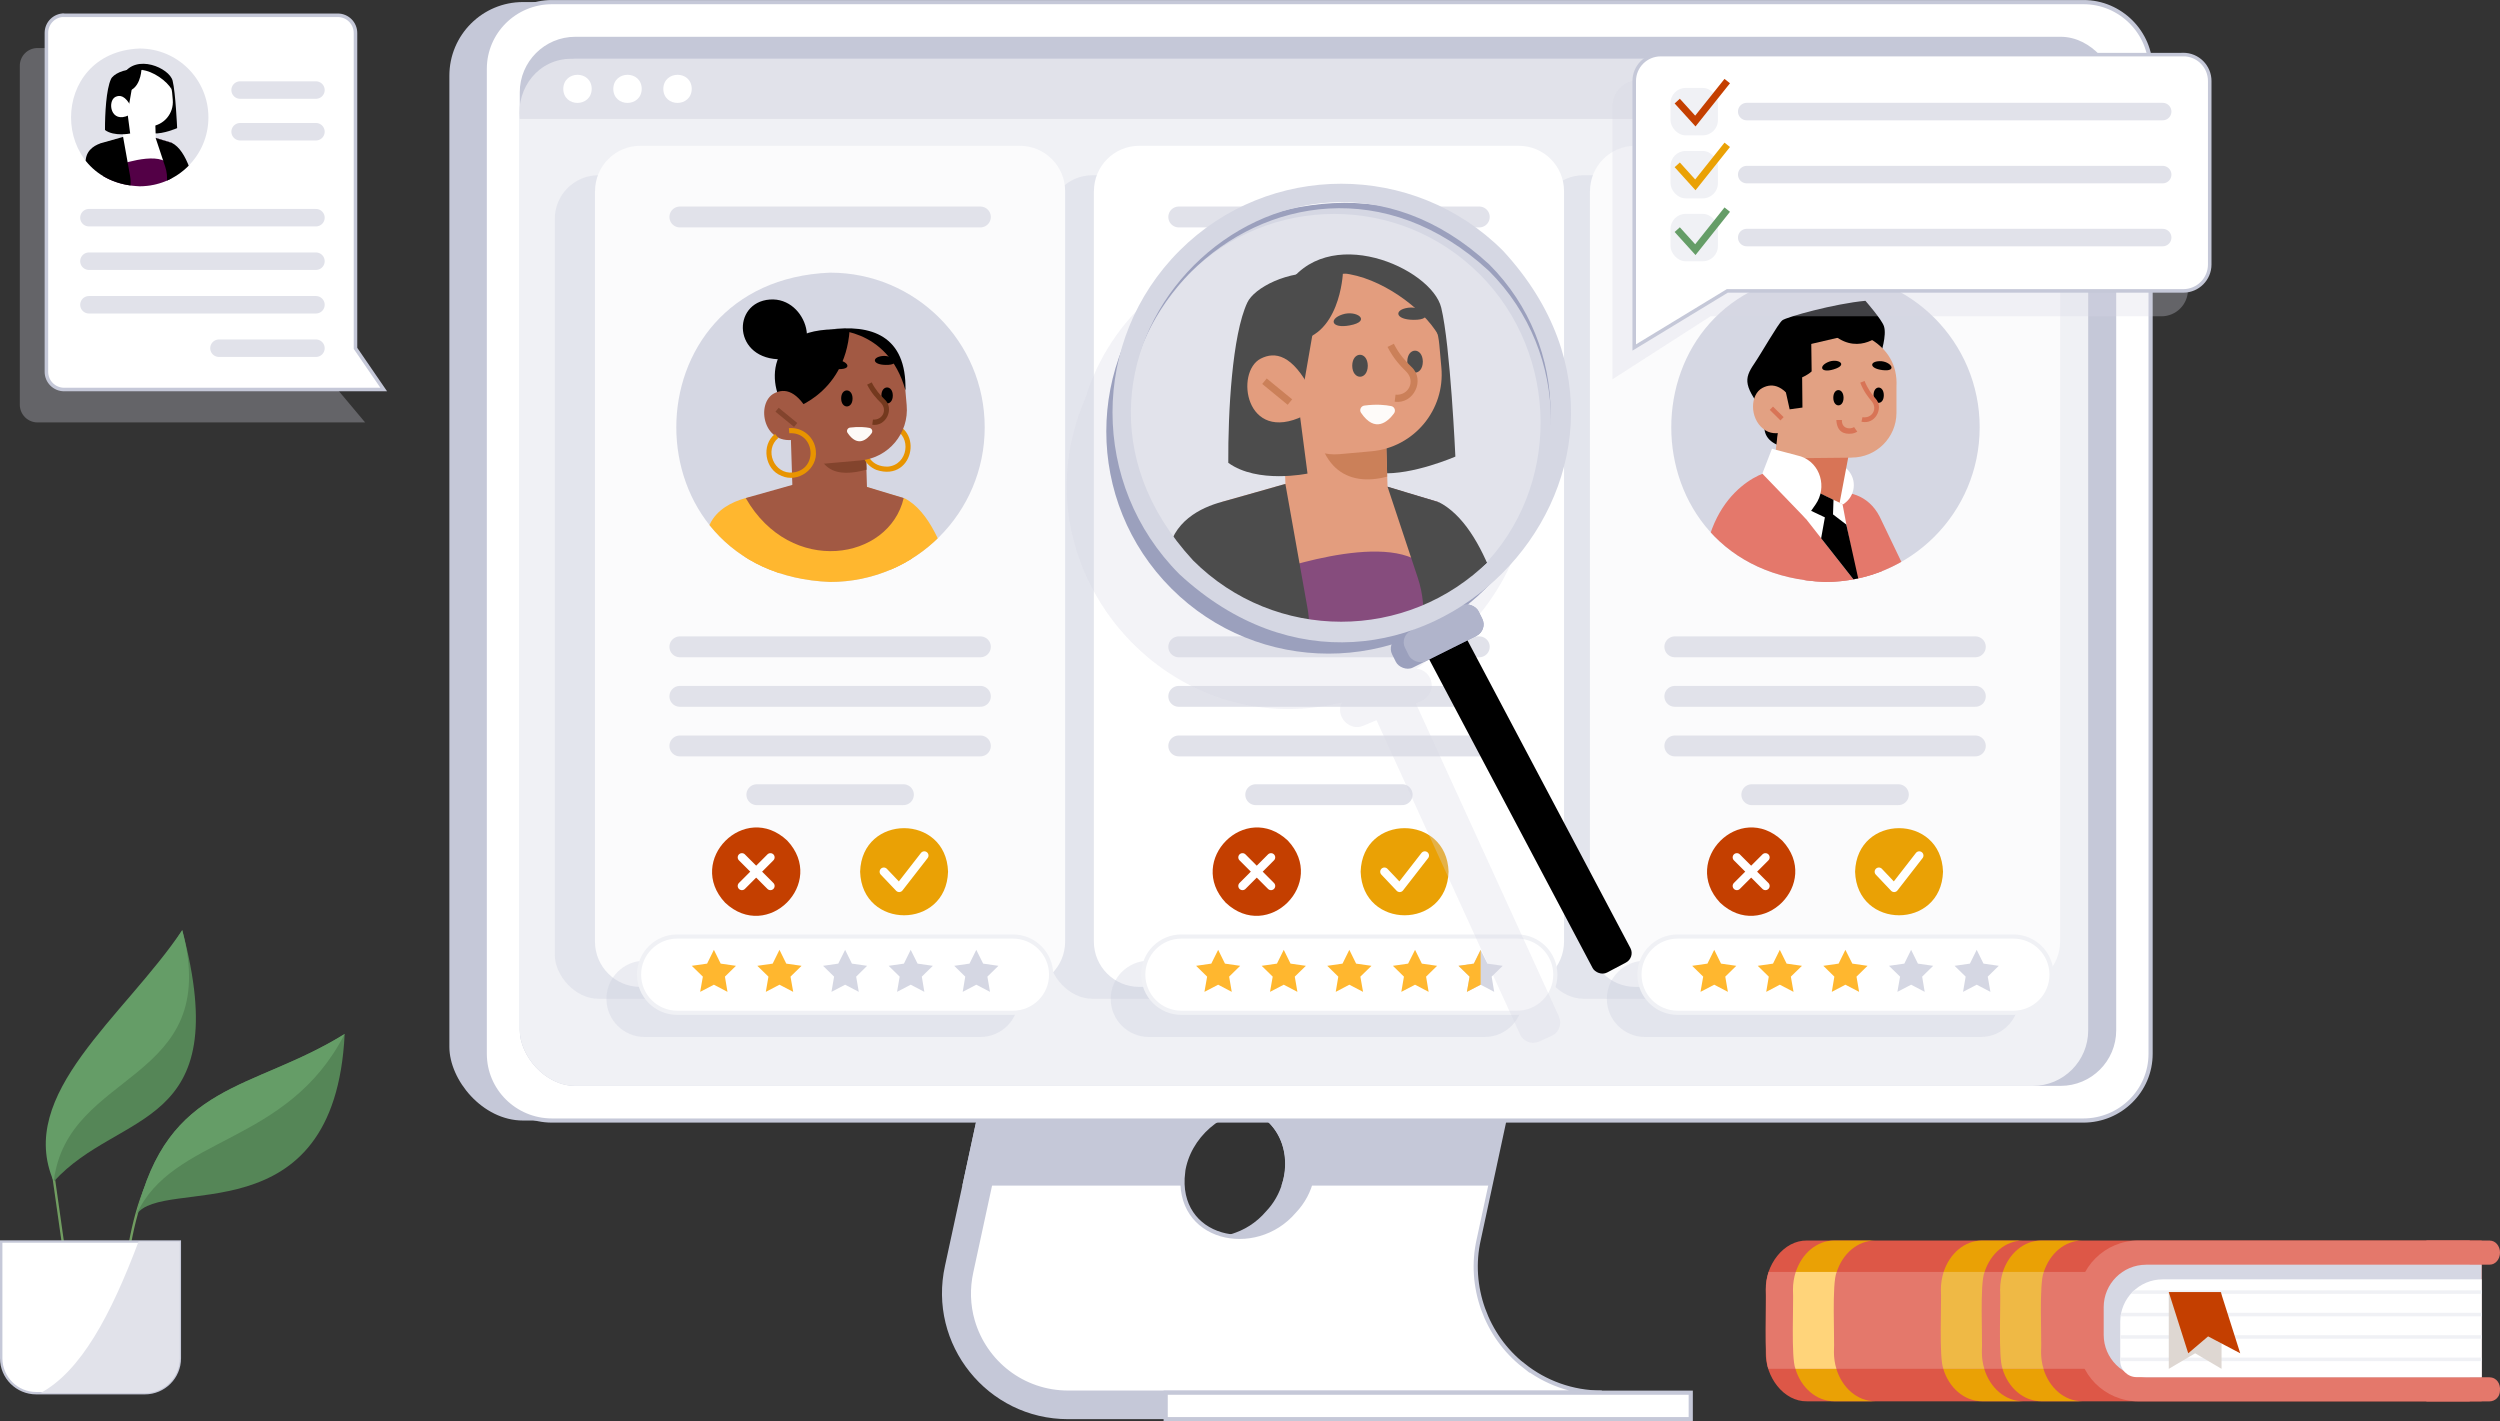 <?xml version="1.0" encoding="UTF-8"?>
<svg id="a" data-name="Layer 1" xmlns="http://www.w3.org/2000/svg" xmlns:xlink="http://www.w3.org/1999/xlink" viewBox="0 0 353.38 200.89">
  <rect x="0" y="0" width="353.38" height="200.89" fill="#333333" stroke="none"/>
  <defs>
    <style>
      .g {
        fill: #e1e2ea;
      }

      .g, .h, .i, .j, .k, .l, .m, .n, .o, .p, .q, .r, .s, .t, .u, .v, .w, .x, .y, .z, .aa, .ab, .ac, .ad, .ae, .af, .ag, .ah, .ai, .aj, .ak, .al, .am {
        stroke-width: 0px;
      }

      .h {
        fill: #dd5747;
      }

      .i {
        fill: #ffd47a;
      }

      .j {
        fill: #659d67;
      }

      .k {
        fill: #9ba0bd;
      }

      .l {
        fill: #eaa105;
      }

      .an {
        stroke: #719d61;
      }

      .an, .ao, .ap, .aq, .ar, .as, .at, .au, .av {
        stroke-miterlimit: 10;
      }

      .an, .aw, .q, .aq, .ax, .ar, .as, .ay, .au {
        fill: none;
      }

      .an, .at {
        stroke-width: .34px;
      }

      .n, .v {
        fill: #d5d7e3;
      }

      .az {
        clip-path: url(#d);
      }

      .ao, .o, .ap, .u, .at, .av {
        fill: #fff;
      }

      .ao, .aq {
        stroke-width: .5px;
      }

      .ao, .at, .av {
        stroke: #c5c8d8;
      }

      .o, .v, .ak {
        isolation: isolate;
        opacity: .3;
      }

      .aw {
        stroke-width: 2.95px;
      }

      .aw, .ax {
        stroke: #e1e2ea;
      }

      .aw, .ax, .ay {
        stroke-linecap: round;
        stroke-linejoin: round;
      }

      .p {
        fill: #b54a12;
      }

      .ba {
        clip-path: url(#b);
      }

      .r {
        fill: #ded7d2;
      }

      .ap, .aq {
        stroke: #f0f1f5;
      }

      .ap, .av {
        stroke-width: .59px;
      }

      .s, .ak {
        fill: #c5c8d8;
      }

      .t {
        fill: #f0f1f5;
      }

      .bb {
        clip-path: url(#e);
      }

      .bc {
        clip-path: url(#f);
      }

      .w {
        fill: #e2a183;
      }

      .x {
        fill: #c43f00;
      }

      .y {
        fill: #d87456;
      }

      .z {
        fill: #74391e;
      }

      .aa {
        fill: #558657;
      }

      .ax {
        stroke-width: 2.47px;
      }

      .ar {
        stroke: #c43f00;
      }

      .ar, .as, .au {
        stroke-width: .99px;
      }

      .bd {
        clip-path: url(#c);
      }

      .ab {
        fill: #e89400;
      }

      .ac {
        fill: #b0b4cb;
      }

      .ad {
        fill: #efb945;
      }

      .ae {
        fill: #fbfbfc;
      }

      .as {
        stroke: #659d67;
      }

      .af {
        fill: #e4786b;
      }

      .ag {
        fill: #ffb72f;
      }

      .ay {
        stroke: #fff;
        stroke-width: 1.19px;
      }

      .ah {
        fill: #530046;
      }

      .au {
        stroke: #eaa105;
      }

      .ai {
        fill: #83442d;
      }

      .aj {
        fill: #d77347;
      }

      .al {
        fill: #a25943;
      }

      .am {
        fill: #fdfaf7;
      }
    </style>
    <clipPath id="b">
      <path class="q" d="m305.71,180.84h45.08v13.82h-48.92c-1.2,0-2.17-.97-2.17-2.17v-5.65c0-3.31,2.69-6,6-6h.01Z"/>
    </clipPath>
    <clipPath id="c">
      <path class="q" d="m139.19,60.41c0,12.07-9.78,21.85-21.85,21.85-28.99-1.15-28.99-42.57,0-43.72,12.07,0,21.85,9.78,21.85,21.85h0Z"/>
    </clipPath>
    <clipPath id="d">
      <path class="q" d="m279.83,60.41c0,12.07-9.78,21.85-21.85,21.85-28.99-1.15-28.99-42.57,0-43.72,12.07,0,21.85,9.78,21.85,21.85h0Z"/>
    </clipPath>
    <clipPath id="e">
      <path class="q" d="m219.61,59.76c0,16.92-13.71,30.62-30.62,30.62-40.62-1.61-40.61-59.64,0-61.25,16.92,0,30.62,13.71,30.62,30.62Z"/>
    </clipPath>
    <clipPath id="f">
      <path class="q" d="m29.46,16.6c0,5.37-4.36,9.73-9.73,9.73-12.92-.51-12.91-18.97,0-19.47,5.37,0,9.73,4.36,9.73,9.73Z"/>
    </clipPath>
  </defs>
  <g>
    <g>
      <path class="h" d="m350.79,175.35v22.73h-95.35c-3.36.07-5.94-3.54-5.84-6.95v-8.83c-.1-3.4,2.47-7.01,5.84-6.95h95.35Z"/>
      <path class="af" d="m300.2,179.81v13.67h-50.24c-.64-1.51-.24-9.46-.35-11.2,0-.87.14-1.71.39-2.49h50.2Z"/>
      <path class="af" d="m302.26,175.35h46.84v22.73h-46.84c-4.74,0-8.57-3.84-8.57-8.57v-5.59c0-4.74,3.84-8.57,8.57-8.57Z"/>
      <path class="af" d="m351.94,175.35h-8.96v3.41h8.96c.79,0,1.44-.76,1.44-1.7h0c0-.94-.64-1.7-1.44-1.7h0Z"/>
      <path class="af" d="m351.88,194.68h-8.9v3.41h8.9c.82,0,1.49-.66,1.49-1.49.12-.96-.45-1.92-1.49-1.91h0Z"/>
      <g>
        <path class="n" d="m303.36,178.76h47.43v15.92h-47.43c-3.31,0-6-2.69-6-6v-3.91c0-3.31,2.69-6,6-6h0Z"/>
        <path class="u" d="m305.71,180.84h45.08v13.82h-48.78c-1.27,0-2.31-1.04-2.31-2.31v-5.51c0-3.31,2.69-6,6-6h.01Z"/>
        <g class="ba">
          <g>
            <line class="aq" x1="299.29" y1="182.64" x2="350.79" y2="182.64"/>
            <line class="aq" x1="297.54" y1="185.82" x2="350.79" y2="185.82"/>
            <line class="aq" x1="297.54" y1="188.98" x2="350.79" y2="188.98"/>
            <line class="aq" x1="297.54" y1="192.15" x2="350.79" y2="192.15"/>
          </g>
        </g>
        <polyline class="r" points="314.02 182.64 314.02 193.49 310.29 191.29 306.56 193.49 306.56 182.64"/>
        <polygon class="x" points="316.66 191.29 312.12 188.9 309.31 191.29 306.56 182.64 313.91 182.64 316.66 191.29"/>
      </g>
      <path class="l" d="m294.34,198.07h-5.79c-2.54,0-4.69-1.91-5.5-4.6h5.79c.81,2.69,2.96,4.6,5.5,4.6Z"/>
      <path class="l" d="m288.89,179.81h-5.79c.85-2.61,2.96-4.46,5.45-4.46h5.79c-2.49,0-4.61,1.85-5.45,4.46Z"/>
      <path class="l" d="m285.97,198.07h-5.79c-2.54,0-4.69-1.91-5.5-4.6h5.79c.81,2.69,2.96,4.6,5.5,4.6Z"/>
      <path class="l" d="m280.52,179.81h-5.79c.85-2.61,2.96-4.46,5.45-4.46h5.79c-2.49,0-4.61,1.85-5.45,4.46Z"/>
    </g>
    <path class="ad" d="m288.51,191.13c0,.82.12,1.62.35,2.35h-5.79c-.64-1.52-.24-9.46-.35-11.2,0-.87.14-1.71.39-2.49h5.79c-.71,1.62-.27,9.48-.39,11.32h0Z"/>
    <path class="ad" d="m280.14,191.13c0,.82.12,1.62.35,2.35h-5.79c-.64-1.52-.24-9.46-.35-11.2,0-.87.14-1.71.39-2.49h5.79c-.71,1.62-.27,9.48-.39,11.32h0Z"/>
    <path class="l" d="m265.07,198.07h-5.79c-2.54,0-4.69-1.91-5.5-4.6h5.79c.81,2.69,2.96,4.6,5.5,4.6Z"/>
    <path class="l" d="m259.62,179.81h-5.79c.85-2.61,2.96-4.46,5.45-4.46h5.79c-2.49,0-4.61,1.85-5.45,4.46Z"/>
    <path class="i" d="m259.23,191.13c0,.82.12,1.62.35,2.35h-5.79c-.64-1.52-.24-9.46-.35-11.2,0-.87.14-1.71.39-2.49h5.79c-.71,1.62-.27,9.48-.39,11.32h0Z"/>
  </g>
  <g>
    <g>
      <g>
        <g>
          <path class="s" d="m213.42,196.86c-9.96-1.56-16.73-11.68-14.43-21.44.57-2.65,4.2-19.47,4.85-22.5h-64.64c-1.16,5.39-4.51,20.87-5.62,25.99-2.47,11.13,6,21.69,17.39,21.69h65.41v-3.5c-1.01,0-2-.07-2.96-.24h0Zm-50.19-31.15c.8-5.74,6.8-10.26,12.48-8.96,6.65,1.46,7.7,9.85,3.24,14.49-5.55,6.51-16.91,3.94-15.72-5.54h0Z"/>
          <path class="av" d="m215.38,193.03c-5.31-4.16-7.87-11.21-6.35-17.86l.85-3.94,3.94-18.32h-70.71l-3.97,18.32-1.85,8.56c-.51,2.3-.44,4.7.21,6.93,1.72,5.91,7.1,10.13,13.48,10.13h75.44c-4.22,0-8.03-1.45-11.05-3.84h0Zm-48.16-27.33c.72-5.07,5.42-9.17,10.51-9.18,8.03,0,10.3,9.4,5.21,14.71-5.5,6.47-16.89,4-15.71-5.54h-.01Z"/>
          <rect class="av" x="164.77" y="196.86" width="74.22" height="3.74"/>
        </g>
        <path class="s" d="m213.82,152.92l-3.16,14.67h-29.53c1.75-4.64-.72-9.9-5.42-10.83-4.86,1.01-8.88,5.76-8.56,10.83h-31.12l3.16-14.67h74.63Z"/>
      </g>
      <rect class="s" x="63.52" y=".29" width="235.46" height="158.1" rx="10.41" ry="10.41"/>
      <path class="av" d="m303.99,9.73v139.23c0,5.21-4.26,9.43-9.51,9.43H78.03c-5.25,0-9.51-4.22-9.51-9.43V9.73c0-5.21,4.26-9.43,9.51-9.43h216.45c5.27-.02,9.53,4.32,9.51,9.43h0Z"/>
      <rect class="s" x="73.47" y="5.2" width="225.66" height="148.29" rx="7.85" ry="7.85"/>
      <rect class="t" x="73.47" y="8.32" width="221.7" height="145.18" rx="7.85" ry="7.85"/>
      <path class="g" d="m295.16,15.61v1.2H73.46c-.46-4.45,2.7-8.51,7.3-8.5h207.11c4.02,0,7.3,3.26,7.3,7.3h0Z"/>
      <g>
        <path class="u" d="m83.64,12.56c-.05,2.65-3.99,2.65-4.02,0,.05-2.65,3.99-2.65,4.02,0Z"/>
        <path class="u" d="m90.71,12.56c-.05,2.65-3.99,2.65-4.02,0,.05-2.65,3.99-2.65,4.02,0Z"/>
        <path class="u" d="m97.78,12.56c-.05,2.65-3.99,2.65-4.02,0,.05-2.65,3.99-2.65,4.02,0Z"/>
      </g>
    </g>
    <g>
      <g>
        <g>
          <rect class="ak" x="217.67" y="24.77" width="61.79" height="116.41" rx="6.17" ry="6.17"/>
          <path class="ae" d="m224.74,27.02v106.07c0,3.54,2.87,6.41,6.41,6.41h53.64c3.54,0,6.41-2.86,6.41-6.41V27.02c0-3.54-2.86-6.41-6.4-6.41h-53.65c-3.54,0-6.4,2.87-6.4,6.41h-.01Z"/>
        </g>
        <g>
          <rect class="ak" x="148.24" y="24.77" width="61.79" height="116.41" rx="6.17" ry="6.17"/>
          <path class="u" d="m154.62,27.02v106.07c0,3.54,2.87,6.41,6.41,6.41h53.64c3.54,0,6.41-2.86,6.41-6.41V27.02c0-3.54-2.86-6.41-6.4-6.41h-53.65c-3.54,0-6.4,2.87-6.4,6.41h-.01Z"/>
        </g>
        <g>
          <rect class="ak" x="78.42" y="24.77" width="61.79" height="116.41" rx="6.17" ry="6.17"/>
          <path class="ae" d="m84.1,27.02v106.07c0,3.54,2.87,6.41,6.41,6.41h53.64c3.54,0,6.41-2.86,6.41-6.41V27.02c0-3.54-2.86-6.41-6.4-6.41h-53.65c-3.54,0-6.4,2.87-6.4,6.41h-.01Z"/>
        </g>
      </g>
      <g>
        <line class="aw" x1="166.62" y1="91.43" x2="209.1" y2="91.43"/>
        <line class="aw" x1="166.62" y1="98.43" x2="209.1" y2="98.43"/>
        <line class="aw" x1="166.62" y1="105.44" x2="209.1" y2="105.44"/>
        <line class="aw" x1="177.5" y1="112.33" x2="198.2" y2="112.33"/>
        <line class="aw" x1="166.62" y1="30.67" x2="209.1" y2="30.67"/>
      </g>
      <g>
        <line class="aw" x1="96.1" y1="91.43" x2="138.58" y2="91.43"/>
        <line class="aw" x1="96.1" y1="98.43" x2="138.58" y2="98.43"/>
        <line class="aw" x1="96.1" y1="105.44" x2="138.58" y2="105.44"/>
        <line class="aw" x1="106.98" y1="112.33" x2="127.7" y2="112.33"/>
        <line class="aw" x1="96.1" y1="30.67" x2="138.58" y2="30.67"/>
      </g>
      <g>
        <line class="aw" x1="236.74" y1="91.43" x2="279.22" y2="91.43"/>
        <line class="aw" x1="236.74" y1="98.43" x2="279.22" y2="98.43"/>
        <line class="aw" x1="236.74" y1="105.44" x2="279.22" y2="105.44"/>
        <line class="aw" x1="247.62" y1="112.33" x2="268.34" y2="112.33"/>
        <line class="aw" x1="236.74" y1="30.67" x2="279.22" y2="30.67"/>
      </g>
      <g>
        <path class="n" d="m139.19,60.41c0,12.07-9.78,21.85-21.85,21.85-28.99-1.15-28.99-42.57,0-43.72,12.07,0,21.85,9.78,21.85,21.85h0Z"/>
        <g class="bd">
          <g>
            <path class="ag" d="m127.8,70.4c7.12,3.54,8.77,21.99,8.77,21.99l-13.42,2.01s4.65-24,4.65-24Z"/>
            <path class="ag" d="m127.73,70.4l2.36,5.67-3.9,9.43c-.19,3.14-.51,8.35-.7,11.51h-18.68v-.16l-2.11-24.49-.14-1.55,5.45-1.46,11.2-.91,3.45,1.09h0l3.07.89h0Z"/>
            <path class="ag" d="m99.83,75.95c-.44,3.91-1.09,16.63-.19,26.91l7.96-3.12c5.97-25.48-.12-29.71-.12-29.71,0,0-7.05.44-7.65,5.92Z"/>
            <path class="m" d="m110.57,50.79c5.91-.12,3.65-8.86-1.76-8.45s-5.26,8.6,1.76,8.45Z"/>
            <path class="al" d="m118.14,73.96l-5.96.19-.42-13.13,10.53-.34.27,8.56c.07,2.52-1.9,4.64-4.42,4.71h0Z"/>
            <path class="ai" d="m122.5,66.39h0c-4.1,1.1-7.67.6-7.38-6.92h0l7.15-.22.22,7.15h.01Z"/>
            <path class="ab" d="m123.87,66.42c-3.3-1.36-2.56-6.42,1.05-6.73,5.86-.06,4.49,8.6-1.05,6.73Zm2.46-5.8c-4.39-1.47-5.47,5.39-.84,5.34,2.86-.24,3.45-4.26.84-5.34Z"/>
            <path class="al" d="m118.41,46.71c4.55-.86,9.03,2.21,9.43,6.91l.32,3.64c.36,3.96-2.56,7.47-6.52,7.82l-7.36.66c-1.05.1-1.97-.67-2.06-1.72l-.81-8.92c-.39-4.25,2.75-8.01,7-8.4h0Z"/>
            <path class="m" d="m126.2,55.9c0,1.51-1.6,1.51-1.61,0,0-1.51,1.6-1.51,1.61,0Z"/>
            <path class="m" d="m111.35,58.03s8.06-1.89,8.75-11.38c-12.82-1.19-11.52,8.86-8.75,11.38Z"/>
            <path class="al" d="m114.66,58.91c-1.94-3.79-3.75-4.06-5.21-3.32-2.69,1.36-1.6,7.73,3.35,6.45l1.86-3.12Z"/>
            <path class="m" d="m117.14,46.6s8.33-.56,10.85,8.58c.17-7.77-4.85-9.4-10.85-8.58Z"/>
            <path class="m" d="m125.21,51.58c-1.91-.02-2-1.05-.54-1.25,1.57-.21,2.91,1.29.54,1.25Z"/>
            <path class="m" d="m118.5,52.18c-1.91-.02-2-1.05-.54-1.25,1.57-.21,2.91,1.29.54,1.25Z"/>
            <path class="am" d="m122.92,60.49c-.57-.11-1.51-.21-2.77-.05-.35.05-.54.45-.35.74,1.45,2.15,2.79.91,3.4.07.21-.29.06-.69-.29-.76h.01Z"/>
            <path class="z" d="m123.3,60.03l.09-.72c1.36.1,2.07-1.35,1.14-2.35-.66-.65-1.36-1.4-1.96-2.59l.65-.32c.55,1.09,1.2,1.79,1.81,2.39,1.46,1.31.2,3.91-1.74,3.6h.01Z"/>
            <rect class="ai" x="110.79" y="57.29" width=".72" height="3.4" transform="translate(-4.93 107.56) rotate(-50.66)"/>
            <path class="ab" d="m110.45,67.25c-2.32-.87-2.9-4.34-.9-5.91l.47.56c-2.06,1.69-.6,5.17,2.05,4.89,3.65-.42,3.16-5.77-.5-5.55l-.06-.72c1.92-.17,3.64,1.25,3.81,3.19.3,2.57-2.52,4.61-4.87,3.55h0Z"/>
            <path class="al" d="m105.41,70.4c6.36,11.12,20.28,8.83,22.33,0l-10.78-3.26-11.55,3.26h0Z"/>
            <path class="m" d="m120.51,56.32c0,1.51-1.6,1.51-1.61,0,0-1.51,1.6-1.51,1.61,0Z"/>
          </g>
        </g>
      </g>
      <g>
        <path class="n" d="m279.83,60.41c0,12.07-9.78,21.85-21.85,21.85-28.99-1.15-28.99-42.57,0-43.72,12.07,0,21.85,9.78,21.85,21.85h0Z"/>
        <g class="az">
          <g>
            <path class="af" d="m253.94,76.52c1.3,11.02,7.03,16.93,13.21,25.19,1.26,1.69,3.36,2.54,5.45,2.17h0c3.7-.64,5.74-4.66,4.06-8.02l-10.97-22.84c-3.14-6.16-12.51-3.39-11.75,3.5Z"/>
            <path class="u" d="m260.2,71.58l.69-.56c1.52-1.25,1.54-3.57.04-4.85l-2.36-2-3.32,5.01,4.97,2.39h-.01Z"/>
            <g>
              <g>
                <g>
                  <polygon class="y" points="261.93 58.69 261.73 62.13 259.93 71.63 250.73 70.85 251.51 57.11 261.93 58.69"/>
                  <path class="m" d="m265.84,50.06s.89-2.67.46-3.95c-.32-.97-2.62-3.59-2.62-3.59-4.32.39-11.17,2.29-11.75,2.76-.59.47-2.9,4.56-3.96,6.12-1.51,2.22-1.55,3.2,1.82,7.41-.81,1.76-.36,3.27,1.39,4.05l.97-9.37,13.68-3.42h0Z"/>
                  <path class="w" d="m261.72,64.69l-10.85.11,1.2-10.2c0-.39.04-.76.09-1.14.5-3.75,3.6-6.43,7.33-6.82,2.26-.29,8.93,1.64,8.58,8.02v3.7c-.01,3.5-2.86,6.33-6.36,6.32h0Z"/>
                  <path class="y" d="m261.78,61.29c-1.17.14-2.12-.27-2.21-1.92h.79c-.07,1.16,1.05,1.4,1.72,1l.45.65c-.17.11-.44.22-.75.27Z"/>
                  <path class="m" d="m266.28,55.86c0,1.44-1.44,1.44-1.45,0,0-1.44,1.44-1.44,1.45,0Z"/>
                  <path class="m" d="m252.79,57.67c3.87-.76.39-9.03.39-9.03,0,0-4.16-1.25-3.17,8.65l2.79.4h0Z"/>
                  <path class="w" d="m254.23,57.99c-1.92-3.65-3.69-3.9-5.1-3.16-1.76.91-1.85,4.26.14,5.81,1.72,1.35,4.3.27,4.79-1.86l.17-.79Z"/>
                  <path class="y" d="m263.56,59.66c-.15,0-.29-.01-.44-.05l.14-.64c1.34.22,2.17-1.14,1.34-2.21-.59-.69-1.19-1.47-1.65-2.67l.61-.24c.44,1.1,1,1.85,1.55,2.49,1.14,1.22.1,3.4-1.54,3.32h-.01Z"/>
                  <rect class="y" x="250.82" y="57.39" width=".65" height="2.12" transform="translate(32.94 195.85) rotate(-45.3)"/>
                  <path class="m" d="m266.06,52.31c-1.85-.24-1.81-1.22-.37-1.26,1.55-.04,2.67,1.55.37,1.26Z"/>
                  <path class="m" d="m259.19,52.21c-1.77.54-2.16-.39-.86-1,1.4-.66,3.07.34.86,1Z"/>
                  <path class="m" d="m253.14,53.61c1.6.14,2.94-1.11,2.94-1.11l-.06-4.5-3.8.96.94,4.65h-.01Z"/>
                  <path class="m" d="m260.59,56.22c0,1.44-1.44,1.44-1.45,0,0-1.44,1.44-1.44,1.45,0Z"/>
                </g>
                <polygon class="m" points="254.71 50.74 254.78 57.61 252.97 57.86 251.77 52.43 254.71 50.74"/>
                <path class="m" d="m253.52,49.2l7.88-1.84c-3.64-2.96-7.85-.46-7.88,1.84Z"/>
                <path class="m" d="m258.63,46.82c3.67,3.7,7.11.52,7.11.52-2.14-3.3-7.11-.52-7.11-.52Z"/>
              </g>
              <path class="af" d="m269.97,105.58l-18.9,2.3-.54.15-.27.02-4.45,1.24s-.94-6.32-2.91-15.49c-.87-4.09-2.42-8.42-2.12-13.13.8-12.41,10.15-14.54,9.66-13.91l11.88,5.35c.96,2.02,3.97,7.57,4.21,11.08.3,2.86-.29,5.47-2.41,8.22l.06.15v.04l5.77,13.99h.02Z"/>
              <polygon class="u" points="256.41 69.37 250.05 66.68 262.62 82.71 260.44 71.25 256.41 69.37"/>
              <path class="af" d="m269.97,105.58c-4.86.62-16.03,2.07-20.99,2.71-.15-.72-.32-1.64-.51-2.69-1.29-6.97-3.37-20-3.2-25.15l2.32,1.44h0l11.3,7,6.95-3.75,4.15,20.44h-.01Z"/>
            </g>
            <polygon class="m" points="257.23 69.71 256.47 70.2 255.04 71.75 257.95 73.13 257.42 76.09 262.97 83.15 260.98 74.15 259.1 72.71 259.17 70.65 257.23 69.71"/>
            <path class="u" d="m255.24,73.31l1.4-2.01c1.66-2.39.7-5.81-2.05-6.77.06,0-4-1.06-4.12-1.1l-1.36,3.52,6.12,6.35h.01Z"/>
          </g>
        </g>
      </g>
      <g>
        <g>
          <path class="ak" d="m162.39,146.58h47.47c2.97,0,5.39-2.41,5.39-5.39h0c0-2.97-2.41-5.39-5.39-5.39h-47.47c-2.97,0-5.39,2.41-5.39,5.39h0c0,2.97,2.41,5.39,5.39,5.39Z"/>
          <path class="ap" d="m166.99,143.16h47.47c2.97,0,5.39-2.41,5.39-5.39h0c0-2.97-2.41-5.39-5.39-5.39h-47.47c-2.97,0-5.39,2.41-5.39,5.39h0c0,2.97,2.41,5.39,5.39,5.39Z"/>
          <g>
            <polygon class="ag" points="172.19 134.26 173.15 136.21 175.3 136.52 173.74 138.05 174.11 140.2 172.19 139.19 170.25 140.2 170.63 138.05 169.07 136.52 171.22 136.21 172.19 134.26"/>
            <polygon class="ag" points="181.46 134.26 182.42 136.21 184.59 136.52 183.02 138.05 183.39 140.2 181.46 139.19 179.52 140.2 179.9 138.05 178.34 136.52 180.5 136.21 181.46 134.26"/>
            <polygon class="ag" points="190.73 134.26 191.69 136.21 193.86 136.52 192.29 138.05 192.67 140.2 190.73 139.19 188.81 140.2 189.17 138.05 187.61 136.52 189.77 136.21 190.73 134.26"/>
            <polygon class="ag" points="200.02 134.26 200.98 136.21 203.14 136.52 201.58 138.05 201.94 140.2 200.02 139.19 198.08 140.2 198.45 138.05 196.89 136.52 199.04 136.21 200.02 134.26"/>
            <polygon class="n" points="209.29 134.26 210.25 136.21 212.41 136.52 210.85 138.05 211.21 140.2 209.29 139.19 207.35 140.2 207.73 138.05 206.16 136.52 208.33 136.21 209.29 134.26"/>
            <polygon class="ag" points="209.29 134.26 209.29 139.19 207.35 140.2 207.73 138.05 206.16 136.52 208.33 136.21 209.29 134.26"/>
          </g>
        </g>
        <g>
          <path class="ak" d="m91.11,146.58h47.47c2.97,0,5.39-2.41,5.39-5.39h0c0-2.97-2.41-5.39-5.39-5.39h-47.47c-2.97,0-5.39,2.41-5.39,5.39h0c0,2.97,2.41,5.39,5.39,5.39Z"/>
          <path class="ap" d="m95.72,143.16h47.47c2.97,0,5.39-2.41,5.39-5.39h0c0-2.97-2.41-5.39-5.39-5.39h-47.47c-2.97,0-5.39,2.41-5.39,5.39h0c0,2.97,2.41,5.39,5.39,5.39Z"/>
          <g>
            <polygon class="ag" points="100.91 134.26 101.87 136.21 104.03 136.52 102.47 138.05 102.83 140.2 100.91 139.19 98.97 140.2 99.35 138.05 97.78 136.52 99.95 136.21 100.91 134.26"/>
            <polygon class="ag" points="110.18 134.26 111.14 136.21 113.3 136.52 111.74 138.05 112.12 140.2 110.18 139.19 108.25 140.2 108.62 138.05 107.05 136.52 109.22 136.21 110.18 134.26"/>
            <polygon class="n" points="119.46 134.26 120.42 136.21 122.57 136.52 121.02 138.05 121.39 140.2 119.46 139.19 117.53 140.2 117.9 138.05 116.34 136.52 118.49 136.21 119.46 134.26"/>
            <polygon class="n" points="128.73 134.26 129.7 136.21 131.86 136.52 130.3 138.05 130.66 140.2 128.73 139.19 126.8 140.2 127.17 138.05 125.61 136.52 127.77 136.21 128.73 134.26"/>
            <polygon class="n" points="138 134.26 138.97 136.21 141.13 136.52 139.57 138.05 139.94 140.2 138 139.19 136.08 140.2 136.44 138.05 134.88 136.52 137.04 136.21 138 134.26"/>
          </g>
        </g>
        <g>
          <path class="ak" d="m232.52,146.58h47.47c2.97,0,5.39-2.41,5.39-5.39h0c0-2.97-2.41-5.39-5.39-5.39h-47.47c-2.97,0-5.39,2.41-5.39,5.39h0c0,2.97,2.41,5.39,5.39,5.39h0Z"/>
          <path class="ap" d="m237.13,143.16h47.47c2.97,0,5.39-2.41,5.39-5.39h0c0-2.97-2.41-5.39-5.39-5.39h-47.47c-2.97,0-5.39,2.41-5.39,5.39h0c0,2.97,2.41,5.39,5.39,5.39h0Z"/>
          <g>
            <polygon class="ag" points="242.31 134.26 243.27 136.21 245.43 136.52 243.87 138.05 244.24 140.2 242.31 139.19 240.37 140.2 240.75 138.05 239.19 136.52 241.35 136.21 242.31 134.26"/>
            <polygon class="ag" points="251.58 134.26 252.54 136.21 254.71 136.52 253.14 138.05 253.52 140.2 251.58 139.19 249.66 140.2 250.02 138.05 248.46 136.52 250.62 136.21 251.58 134.26"/>
            <polygon class="ag" points="260.85 134.26 261.83 136.21 263.98 136.52 262.42 138.05 262.79 140.2 260.85 139.19 258.93 140.2 259.29 138.05 257.73 136.52 259.89 136.21 260.85 134.26"/>
            <polygon class="n" points="270.14 134.26 271.1 136.21 273.26 136.52 271.7 138.05 272.06 140.2 270.14 139.19 268.2 140.2 268.58 138.05 267.01 136.52 269.18 136.21 270.14 134.26"/>
            <polygon class="n" points="279.41 134.26 280.37 136.21 282.53 136.52 280.97 138.05 281.35 140.2 279.41 139.19 277.48 140.2 277.85 138.05 276.28 136.52 278.45 136.21 279.41 134.26"/>
          </g>
        </g>
      </g>
      <g>
        <g>
          <path class="l" d="m204.76,123.22c-.25,8.21-12.17,8.21-12.43,0,.25-8.21,12.17-8.21,12.43,0Z"/>
          <polyline class="ay" points="195.69 123.22 197.85 125.5 201.4 120.93"/>
        </g>
        <g>
          <path class="x" d="m182.04,118.82c5.62,5.99-2.8,14.42-8.78,8.78-5.62-5.99,2.8-14.42,8.78-8.78Z"/>
          <g>
            <line class="ay" x1="175.63" y1="121.19" x2="179.66" y2="125.23"/>
            <line class="ay" x1="175.63" y1="125.23" x2="179.66" y2="121.19"/>
          </g>
        </g>
      </g>
      <g>
        <g>
          <path class="l" d="m134.01,123.22c-.25,8.21-12.17,8.21-12.43,0,.25-8.21,12.17-8.21,12.43,0Z"/>
          <polyline class="ay" points="124.93 123.22 127.1 125.5 130.65 120.93"/>
        </g>
        <g>
          <path class="x" d="m111.28,118.82c5.62,5.99-2.8,14.42-8.78,8.78-5.62-5.99,2.8-14.42,8.78-8.78Z"/>
          <g>
            <line class="ay" x1="104.87" y1="121.19" x2="108.9" y2="125.23"/>
            <line class="ay" x1="104.87" y1="125.23" x2="108.9" y2="121.19"/>
          </g>
        </g>
      </g>
      <g>
        <g>
          <path class="l" d="m274.65,123.22c-.25,8.21-12.17,8.21-12.43,0,.25-8.21,12.17-8.21,12.43,0Z"/>
          <polyline class="ay" points="265.58 123.22 267.74 125.5 271.29 120.93"/>
        </g>
        <g>
          <path class="x" d="m251.92,118.82c5.62,5.99-2.8,14.42-8.78,8.78-5.62-5.99,2.8-14.42,8.78-8.78Z"/>
          <g>
            <line class="ay" x1="245.51" y1="121.19" x2="249.55" y2="125.23"/>
            <line class="ay" x1="245.51" y1="125.23" x2="249.55" y2="121.19"/>
          </g>
        </g>
      </g>
    </g>
  </g>
  <g>
    <g>
      <line class="an" x1="11.25" y1="192.3" x2="7.33" y2="164.65"/>
      <path class="aa" d="m7.6,167.01l.9-8.51,17.26-27.02c7.56,28.49-8.89,25.28-18.16,35.53Z"/>
      <path class="j" d="m7.6,167.01c-5.41-12.38,9.94-23.29,18.16-35.53,5.77,21.76-16.27,19.59-18.16,35.53Z"/>
      <g>
        <path class="an" d="m17.03,193.03c0-23.66,5.63-28.64,5.63-28.64"/>
        <path class="aa" d="m19.28,171.7c3.64-5.6,28.03,3.48,29.44-25.55-13.02,8.1-24.99,6.69-29.44,25.55Z"/>
        <path class="j" d="m19.28,171.7c5.05-11.22,21.35-9.72,29.44-25.55-13.02,8.1-24.99,6.69-29.44,25.55Z"/>
      </g>
    </g>
    <path class="at" d="m25.42,175.49v16.5c0,2.73-2.22,4.94-4.95,4.94H5.12c-2.73,0-4.95-2.21-4.95-4.94v-16.5h25.25Z"/>
    <path class="g" d="m25.42,175.49v16.5c0,2.73-2.22,4.94-4.95,4.94H5.69c5.74-3.08,9.98-11.02,13.9-21.45h5.82Z"/>
  </g>
  <g>
    <path class="v" d="m220.37,143.71l-20.24-44.29.79-.34c1.21-.52,1.77-1.92,1.26-3.14h0c-.35-.82-1.11-1.34-1.95-1.42.61-.42,1.2-.87,1.79-1.34,16.33-10.62,19.42-34,6.32-48.47-16.31-18.7-47.72-11.91-54.95,11.65-10.25,23.63,11.32,49.12,36.31,42.92-1.06,1.9,1.05,4.2,3.05,3.29l1.82-.77,20.3,44.43c.46,1.01,1.66,1.46,2.69,1l1.8-.82c1.01-.46,1.46-1.66,1-2.69h.01Z"/>
    <g>
      <path class="n" d="m219.61,59.76c0,16.92-13.71,30.62-30.62,30.62-40.62-1.61-40.61-59.64,0-61.25,16.92,0,30.62,13.71,30.62,30.62Z"/>
      <g class="bb">
        <g>
          <path class="m" d="m195.17,66.88c4.49.31,10.55-2.34,10.55-2.34,0,0-.71-15.76-2-21.05-1.36-5.6-16.22-12.23-22.02-2.75l13.46,26.14h.01Z"/>
          <path class="ah" d="m206.45,78.72l-5.34,12.89c-.31,5.01-.65,10.72-.96,15.73h-25.54l-.02-.22c-.57-6.72-2.45-28.61-3.05-35.61,2.21-.59,5.25-1.4,7.46-2l15.31-1.25c1,.31,3.75,1.19,4.71,1.47h0l4.21,1.21.05.12,3.17,7.63h0Z"/>
          <path class="aj" d="m203.23,70.96c-.9,3.86-1.69,9.22-1.69,9.22-5.39-5.56-23.13,1.1-23.13,1.1,0,0,.84-2.56.36-3.02-1.9-1.87-3.89-4.21-5.95-7.1-.04-.06-.09-.14-.15-.2,3.57-1,12.13-3.44,15.79-4.47,3.5,1.06,11.32,3.44,14.74,4.47h.01Z"/>
          <path class="aj" d="m192.52,75.75l-10.58.34-.57-17.96,14.41-.46.45,14.13c.06,2.11-1.59,3.87-3.7,3.94h0Z"/>
          <path class="p" d="m196.08,67.37c-5.61,1.5-10.52-1.09-10.12-11.36h0l9.78-.31.34,11.67Z"/>
          <g>
            <path class="aj" d="m191.19,38.5h0c6.21-.56,11.7,4.01,12.26,10.22l.29,3.22c.55,6-3.87,11.3-9.87,11.85l-4.57.41c-3.89.35-7.32-2.51-7.68-6.4l-.64-7.05c-.56-6.21,4.01-11.7,10.22-12.26Z"/>
            <path class="m" d="m183.66,58.06l1.16,8.88s-7.06,1.49-11.2-1.52c-.04-7.13.54-18.06,2.69-22.65.95-2.05,5.66-4.62,10.71-4.16l-3.37,19.47h.01Z"/>
          </g>
          <path class="m" d="m201.12,51.12c-.02,2.07-2.17,2.07-2.2,0,.02-2.07,2.17-2.07,2.2,0Z"/>
          <path class="aj" d="m185.33,55.23c-2.66-5.17-5.12-5.56-7.12-4.54-3.67,1.86-2.21,12.13,6.08,8.08l1.05-3.54h-.01Z"/>
          <path class="m" d="m199.77,45.21c-2.62-.04-2.74-1.44-.72-1.71,2.16-.3,3.99,1.76.72,1.71Z"/>
          <path class="m" d="m190.76,46c-2.57.47-2.96-.89-1.04-1.54,2.06-.71,4.25.96,1.04,1.54Z"/>
          <path class="am" d="m196.64,57.4c-.79-.16-2.06-.3-3.79-.07-.47.06-.74.61-.47,1.01,1.99,2.94,3.81,1.25,4.66.1.29-.39.09-.95-.4-1.04h0Z"/>
          <path class="p" d="m197.14,56.78l.12-.99c1.84.16,2.84-1.89,1.56-3.21-.91-.89-1.86-1.92-2.69-3.54l.89-.45c.75,1.49,1.64,2.45,2.49,3.27,2,1.84.29,5.32-2.37,4.92h0Z"/>
          <rect class="p" x="180.03" y="53.03" width="1" height="4.65" transform="translate(23.28 159.89) rotate(-50.66)"/>
          <path class="m" d="m193.34,51.7c-.02,2.07-2.17,2.07-2.2,0,.02-2.07,2.17-2.07,2.2,0Z"/>
          <path class="m" d="m214.61,95.75c-15.26,1.34-35.17,3.07-50.4,4.41-.04-9.5.47-18.14.86-21.63.54-4.82,4.71-6.8,7.62-7.58,2.27-.62,6.76-1.92,9-2.55l3.1,17.41c.71,3.57-.16,7.21-1.62,10.47l15.44-1.04h0c2.65-4.02,3.31-9.02,1.79-13.59l-4.27-12.86c.91.27,6.08,1.84,7.11,2.15l.05.12.02-.12c6.91,3.44,10.06,17.13,11.31,24.8h0Z"/>
          <path class="m" d="m182.64,48.22c6.77-.22,7.18-9.6,7.18-9.6,0,0-8.46-2.19-7.18,9.6Z"/>
          <path class="m" d="m189.82,38.63c5.25.51,11.28,4.91,13.49,8.72-.86-10.28-8.88-11.2-13.49-8.72Z"/>
        </g>
      </g>
      <g>
        <rect class="m" x="211.95" y="82.31" width="6.04" height="57.81" rx="1.51" ry="1.51" transform="translate(-27.05 113.52) rotate(-27.9)"/>
        <g>
          <path class="k" d="m165.58,38.77c-12.27,12.27-12.27,32.16,0,44.42,12.27,12.27,32.16,12.27,44.42,0,12.27-12.27,13.54-33.84,1.27-46.11-12.27-12.27-33.44-10.6-45.71,1.67h.01Zm44.89,41.75c-11.66,11.66-30.55,11.66-42.21,0-26.88-29.11,13.12-69.08,42.22-42.21,11.66,11.66,11.66,30.56,0,42.22h-.01Z"/>
          <rect class="k" x="196.33" y="87.6" width="13.64" height="4.77" rx="1.79" ry="1.79" transform="translate(-18.81 100.1) rotate(-26.5)"/>
          <rect class="ac" x="198.26" y="87.13" width="11.61" height="4.77" rx="1.79" ry="1.79" transform="translate(-18.5 100.46) rotate(-26.5)"/>
          <path class="o" d="m209.14,38.75c11.36,11.36,11.57,30.21.22,41.57-28.28,25.75-67.61-13.09-41.33-41.56,11.36-11.36,29.76-11.36,41.11,0h0Z"/>
          <path class="n" d="m166.72,35.44c-12.62,12.62-12.62,33.1,0,45.73,31.54,29.13,74.84-14.21,45.73-45.73-12.62-12.62-33.1-12.63-45.73,0Zm43.78,43.78c-11.55,11.55-30.29,11.55-41.85,0-26.64-28.85,13.01-68.47,41.85-41.85,11.56,11.56,11.56,30.29,0,41.85Z"/>
        </g>
      </g>
    </g>
  </g>
  <g>
    <path class="v" d="m305.52,11.31h-73.86c-2.06,0-3.74,1.67-3.74,3.74v38.57l13.87-8.91h63.74c2.06,0,3.74-1.67,3.74-3.74V15.06c0-2.06-1.67-3.74-3.74-3.74h-.01Z"/>
    <g>
      <path class="ao" d="m308.6,7.72h-73.86c-2.06,0-3.74,1.67-3.74,3.74v37.66l13.16-8h64.45c2.06,0,3.74-1.67,3.74-3.74V11.45c0-2.06-1.67-3.74-3.74-3.74h-.01Z"/>
      <g>
        <rect class="t" x="236.13" y="12.43" width="6.7" height="6.7" rx="2.14" ry="2.14"/>
        <rect class="t" x="236.13" y="21.34" width="6.7" height="6.7" rx="2.14" ry="2.14"/>
        <rect class="t" x="236.13" y="30.23" width="6.7" height="6.7" rx="2.14" ry="2.14"/>
        <line class="ax" x1="246.9" y1="15.77" x2="305.7" y2="15.77"/>
        <line class="ax" x1="246.9" y1="24.68" x2="305.7" y2="24.68"/>
        <line class="ax" x1="246.9" y1="33.58" x2="305.7" y2="33.58"/>
        <polyline class="ar" points="237.08 14.29 239.64 17.11 244.15 11.46"/>
        <polyline class="au" points="237.08 23.3 239.64 26.13 244.15 20.47"/>
        <polyline class="as" points="237.08 32.46 239.64 35.29 244.15 29.63"/>
      </g>
    </g>
  </g>
  <g>
    <path class="v" d="m5.3,6.79h38.68c1.39,0,2.51,1.12,2.51,2.51v44.31l5.12,6.1H5.31c-1.39,0-2.51-1.12-2.51-2.51V9.3c0-1.39,1.12-2.51,2.51-2.51h-.01Z"/>
    <path class="ao" d="m9.06,2.16h38.68c1.39,0,2.51,1.12,2.51,2.51v44.57l3.99,5.82H9.07c-1.39,0-2.51-1.12-2.51-2.51V4.65c0-1.39,1.12-2.51,2.51-2.51h-.01Z"/>
    <g>
      <line class="ax" x1="44.66" y1="12.73" x2="33.94" y2="12.73"/>
      <line class="ax" x1="44.66" y1="18.62" x2="33.94" y2="18.62"/>
      <line class="ax" x1="44.66" y1="30.77" x2="12.57" y2="30.77"/>
      <line class="ax" x1="44.66" y1="36.92" x2="12.57" y2="36.92"/>
      <line class="ax" x1="44.66" y1="43.08" x2="12.57" y2="43.08"/>
      <line class="ax" x1="44.66" y1="49.22" x2="30.95" y2="49.22"/>
    </g>
    <path class="g" d="m29.46,16.6c0,5.37-4.36,9.73-9.73,9.73-12.92-.51-12.91-18.97,0-19.47,5.37,0,9.73,4.36,9.73,9.73Z"/>
    <g class="bc">
      <g>
        <path class="m" d="m21.69,18.86c1.42.1,3.35-.75,3.35-.75,0,0-.22-5.01-.64-6.7-.44-1.79-5.16-3.89-7-.87l4.29,8.31h0Z"/>
        <path class="ah" d="m25.28,22.62l-1.7,4.1c-.1,1.59-.21,3.41-.31,5h-8.12v-.07c-.19-2.14-.79-9.1-.97-11.32.7-.19,1.67-.45,2.37-.64l4.86-.4c.31.1,1.19.37,1.5.47h0l1.34.39v.04l1.02,2.42h.01Z"/>
        <path class="u" d="m24.25,20.16c-.29,1.22-.54,2.94-.54,2.94-1.71-1.76-7.36.35-7.36.35,0,0,.26-.81.11-.96-.6-.6-1.24-1.34-1.89-2.26-.01-.02-.02-.04-.05-.06,1.14-.31,3.86-1.09,5.02-1.42,1.11.34,3.6,1.09,4.69,1.42h.01Z"/>
        <path class="u" d="m22.02,20.17c0,.2,0,.41-.04.61h-4.52l-.15-4.71,4.59-.15.14,4.25h-.01Z"/>
        <g>
          <path class="u" d="m20.43,9.84h0c1.97-.17,3.71,1.27,3.9,3.25l.09,1.02c.17,1.91-1.24,3.59-3.14,3.76l-1.45.14c-1.24.11-2.32-.8-2.44-2.04l-.2-2.24c-.17-1.97,1.27-3.71,3.25-3.9h-.01Z"/>
          <path class="m" d="m18.03,16.05l.37,2.82s-2.24.47-3.56-.49c-.01-2.27.17-5.75.85-7.21.3-.65,1.8-1.47,3.41-1.32l-1.07,6.18h0Z"/>
        </g>
        <path class="u" d="m18.57,15.15c-.85-1.65-1.62-1.76-2.26-1.45-1.16.59-.7,3.86,1.94,2.57l.34-1.12h-.01Z"/>
        <path class="m" d="m27.88,28.04c-4.85.42-11.18.97-16.03,1.4,0-3.02.15-5.77.27-6.87.17-1.54,1.5-2.16,2.42-2.41.72-.2,2.15-.61,2.86-.81l.99,5.54c.22,1.14-.05,2.29-.51,3.34l4.91-.32h0c.84-1.27,1.05-2.87.57-4.32l-1.36-4.09c.29.09,1.94.59,2.26.69v.04l.02-.04c2.2,1.09,3.2,5.45,3.6,7.88h-.01Z"/>
        <path class="m" d="m17.7,12.93c2.15-.07,2.29-3.05,2.29-3.05,0,0-2.69-.7-2.29,3.05Z"/>
        <path class="m" d="m19.99,9.88c1.66.16,3.59,1.56,4.29,2.77-.27-3.27-2.82-3.56-4.29-2.77Z"/>
      </g>
    </g>
  </g>
</svg>